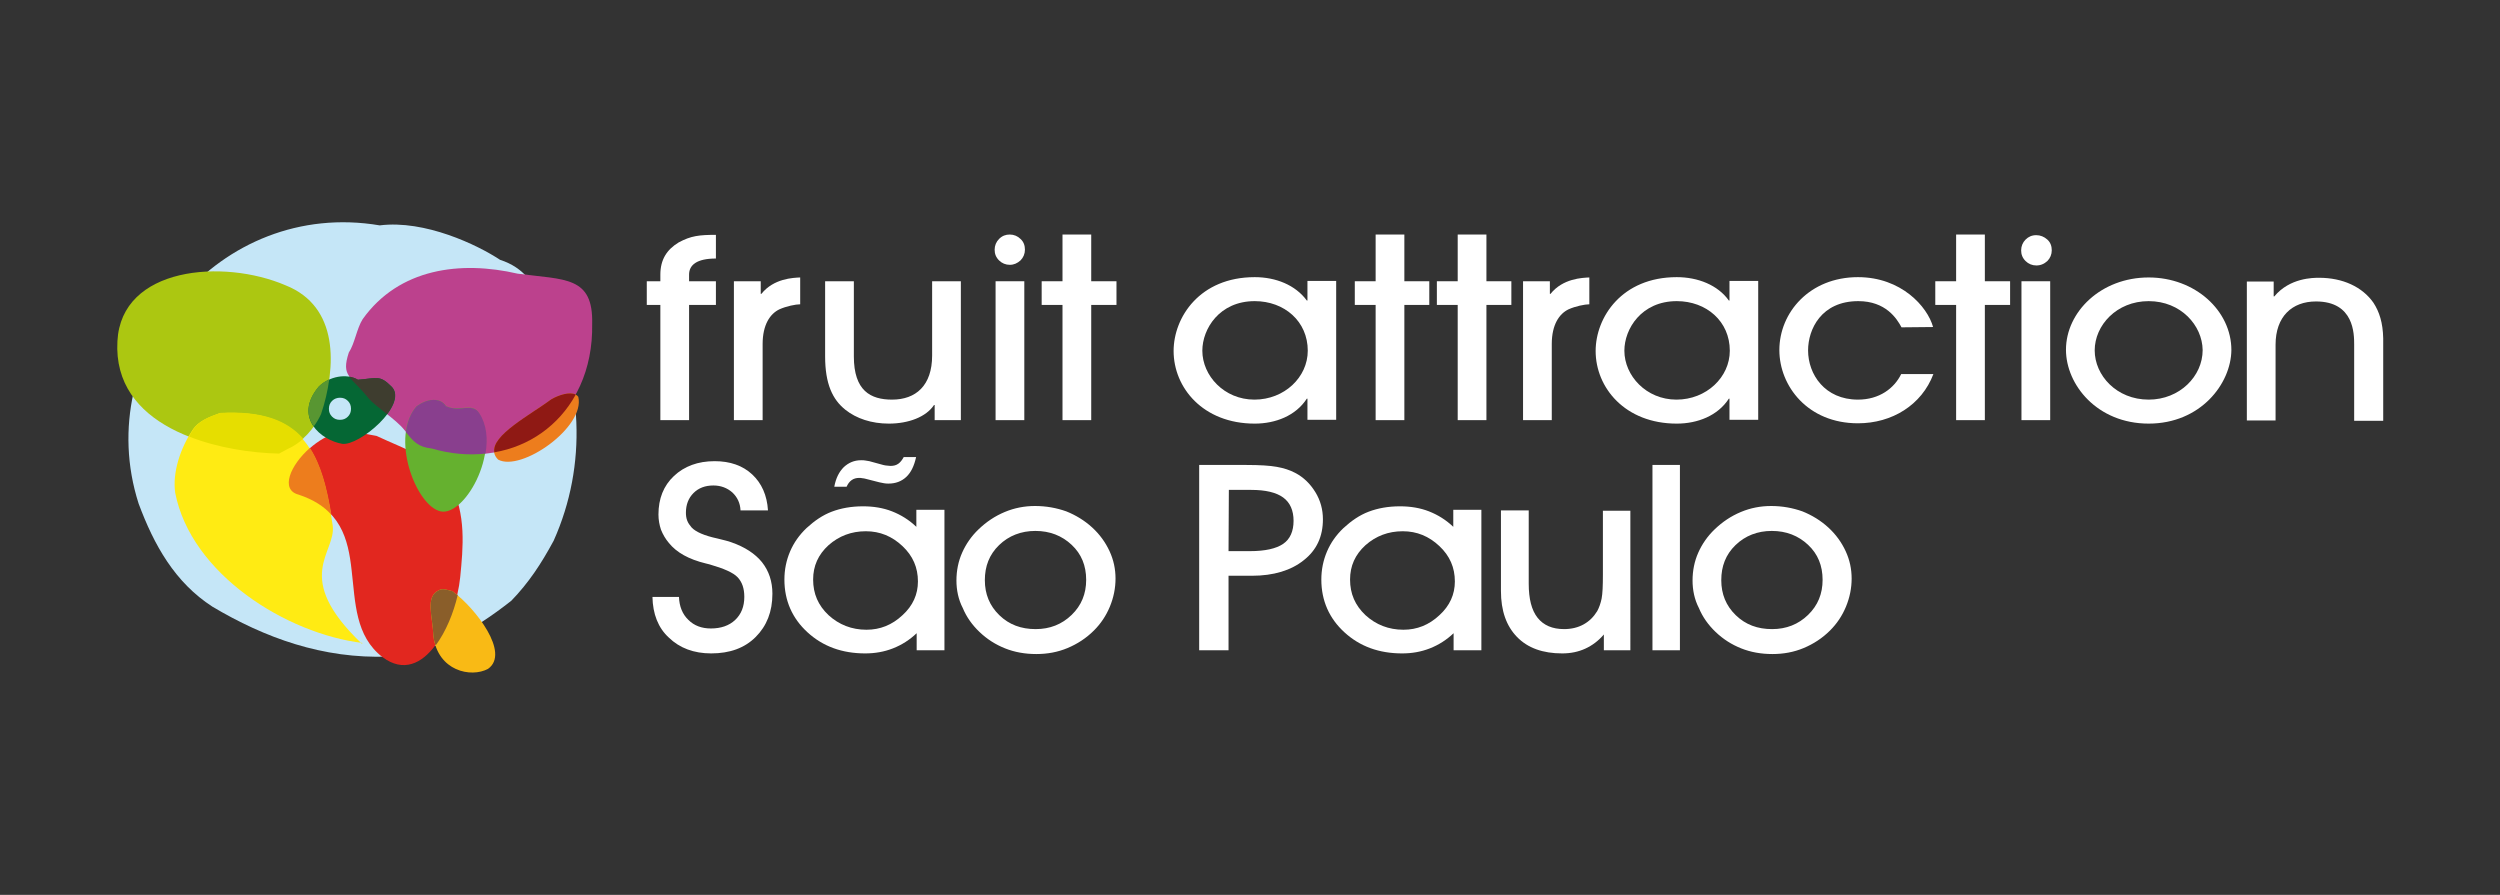 <?xml version="1.0" encoding="UTF-8"?>
<!-- Generator: Adobe Illustrator 27.9.0, SVG Export Plug-In . SVG Version: 6.00 Build 0)  -->
<svg xmlns="http://www.w3.org/2000/svg" xmlns:xlink="http://www.w3.org/1999/xlink" version="1.1" id="Capa_1" x="0px" y="0px" viewBox="0 0 792 283.5" style="enable-background:new 0 0 792 283.5;" xml:space="preserve">
<rect x="0" y="0" width="792" height="283.5" fill="#333333" stroke="none"/>
<style type="text/css">
	.st0{fill:#C5E6F7;}
	.st1{fill:#E2271F;}
	.st2{fill:#ACC711;}
	.st3{fill:#F9BA15;}
	.st4{fill:#8A5E2A;}
	.st5{fill:#FFEB13;}
	.st6{fill:#E6DE00;}
	.st7{fill:#ED7D1D;}
	.st8{fill:#BC418D;}
	.st9{fill:#8F1914;}
	.st10{fill:#056734;}
	.st11{fill:#589632;}
	.st12{fill:#3E3D2F;}
	.st13{fill:#65B12F;}
	.st14{fill:#893F8E;}
	.st15{fill:#FFFFFF;}
</style>
<g>
	<path class="st0" d="M120.3,71.4c-50.7-8.6-91.6,40.5-76.4,88.1c4.9,13.2,11.5,25,23.4,32.7c16.5,9.8,34.9,16.6,55.8,15.8   c14.6-1.5,26.6-8,38.9-17.7c5.5-5.7,9.4-11.6,13.4-19c10.8-24.1,9.2-51.1-2.5-74.6c-4-6.8-6.6-11.8-14.5-14.4   C151.3,77.6,134.6,69.6,120.3,71.4"></path>
	<path class="st1" d="M115,137.3c-12.8-5.4-30.8,16.8-20.3,19.4c13.2,4.5,15.6,13.9,16.7,24c1.2,10.1,1.1,20.8,9.8,27.5   c13.2,9.8,23.2-11.4,24.6-25.4c0.9-9.3,2-19.9-3.2-29.7c-5.3-8.2-14.2-10.7-23.3-15L115,137.3z"></path>
	<path class="st2" d="M88.4,143.7c-21.7-0.6-52.7-8.9-51.2-35.6c1.2-23.6,33.5-26.2,53.3-17.7c16.8,6.7,16.2,25.6,11.2,40.8   c-2.1,4.5-5.8,8.8-10.5,10.9"></path>
	<path class="st3" d="M143.4,187.3c-0.9-0.2-3.3-1.1-4.4-0.3c-4.4,2-1.9,8.4-1.7,14.5c1.4,11.1,11.9,13.3,17.3,10.4   c7.1-5-4-19.2-11-24.4"></path>
	<path class="st4" d="M143.5,187.4l-0.1-0.1c-0.9-0.2-3.3-1.1-4.4-0.3c-4.4,2-1.9,8.4-1.7,14.5c0.1,1.1,0.4,2.1,0.7,3   c3.2-4.3,5.7-10.3,7-16C144.4,188.2,143.9,187.8,143.5,187.4"></path>
	<path class="st5" d="M114.9,203.7c-24.1-2.9-54.4-21.8-59.4-47.6c-0.9-6.4,1.6-14,5.5-19.9c1.9-2.9,5.3-4.1,8.6-5.3   c26.8-1.5,32.5,12.8,35.8,35.6c1.2,8.7-13.1,16.1,9.2,37.4"></path>
	<path class="st6" d="M88.4,143.7l2.8-1.5c1.8-0.8,3.4-1.9,4.9-3.2c-5.2-5.9-13.2-8.9-26.3-8.2c-3.3,1.2-6.7,2.4-8.6,5.3   c-0.5,0.7-0.9,1.4-1.3,2.2C69,141.9,79.5,143.5,88.4,143.7z"></path>
	<path class="st7" d="M105,163.1c-1.4-8.6-3.3-15.8-6.8-21.2c-6.3,5.5-9.5,13.3-3.6,14.8C99.4,158.3,102.7,160.5,105,163.1"></path>
	<path class="st8" d="M187.6,102.7c0.5,28.9-22.9,47.3-50.8,39.4c-4.7-0.5-5.9-2.5-8.7-5.9c-2.8-3.5-9.2-7.4-11.4-10.2   c-5.6-7-8.7-6.6-6.2-14.3c1.9-2.9,2.5-7.6,4.4-10.6c11.5-16.1,31-18.6,49.1-14.4C179,88.7,188,87.4,187.6,102.7"></path>
	<path class="st7" d="M174.8,126.4c-7.8,5.8-22.8,13.4-17,19.2c7.3,4,27.7-10.3,25.4-19.9C181.6,123.6,177.3,125,174.8,126.4"></path>
	<path class="st9" d="M182.4,125c-2-1-5.4,0.2-7.6,1.4c-6.9,5.1-19.2,11.5-18.2,16.9C167.7,141.4,177,134.8,182.4,125"></path>
	<path class="st10" d="M113.4,120.3c-3.6-2.1-9.1-1.1-12.4,2.2c-8.2,9.8,0.8,17,7.4,18.1c5.3,0.8,20.9-12.3,15.8-18   C120.3,118.7,119.6,119.8,113.4,120.3z"></path>
	<path class="st11" d="M104.3,120.2c-1.2,0.5-2.4,1.3-3.3,2.2c-4.3,5.1-3.9,9.5-1.6,12.7c0.9-1.2,1.7-2.6,2.3-3.9   C102.9,127.7,103.8,123.9,104.3,120.2z"></path>
	<path class="st12" d="M113.4,120.3c-0.8-0.5-1.8-0.8-2.8-1c1.2,1.7,3.3,3.3,6,6.7c1.2,1.5,3.6,3.3,6,5.2c2.4-3.2,3.5-6.5,1.5-8.6   C120.3,118.7,119.6,119.8,113.4,120.3z"></path>
	<path class="st13" d="M141.3,128.7c-1.8-2.9-6-2.5-9.4,0.1c-8.2,9.6-0.5,30.3,7,33c7.7,3.1,20.2-18.8,12.9-30.8   C149.7,127.3,145.8,130.6,141.3,128.7"></path>
	<path class="st14" d="M136.8,142.1c5.9,1.7,11.6,2.2,17,1.6c0.8-4.5,0.4-9.1-1.9-12.7c-2.2-3.6-6.1-0.3-10.6-2.3   c-1.8-2.9-6-2.5-9.4,0.1c-1.9,2.2-2.9,5-3.3,8.1C131,139.9,132.4,141.6,136.8,142.1"></path>
	<path class="st0" d="M107.7,126c1,0,1.8,0.3,2.5,1s1,1.5,1,2.5s-0.3,1.8-1,2.5s-1.5,1-2.5,1s-1.8-0.3-2.5-1s-1-1.5-1-2.5   s0.3-1.8,1-2.5C105.9,126.3,106.8,126,107.7,126"></path>
	<path class="st15" d="M645.1,74.5c1.3,0,2.5,0.5,3.5,1.4s1.4,2.1,1.4,3.4s-0.5,2.5-1.4,3.4c-1,0.9-2.1,1.4-3.5,1.4   c-1.3,0-2.5-0.5-3.4-1.4c-1-1-1.4-2.1-1.4-3.4s0.5-2.5,1.4-3.4S643.7,74.5,645.1,74.5"></path>
	<path class="st15" d="M319.9,74.3c1.3,0,2.5,0.5,3.4,1.4c1,0.9,1.4,2.1,1.4,3.4s-0.5,2.5-1.4,3.4c-1,0.9-2.1,1.4-3.4,1.4   s-2.5-0.5-3.4-1.4c-1-1-1.4-2.1-1.4-3.4s0.5-2.5,1.4-3.4C317.5,74.7,318.6,74.3,319.9,74.3"></path>
	<path class="st15" d="M209.2,133.1V96.6h-4.3v-7.5h4.3V87c0-4.7,2-7.9,5.8-10.2c3.9-2.1,6.5-2.4,11.8-2.4v7.5c-6,0-8.5,2-8.5,5.1   v2.1h8.5v7.5h-8.5v36.5H209.2z"></path>
	<path class="st15" d="M232.5,133.1v-44h8.5v4h0.2c3.9-4.9,10.1-5.1,12.3-5.2v8.5c-1.4,0-4.4,0.6-6.6,1.6c-2.9,1.4-5.3,4.8-5.3,11   v24.1H232.5z"></path>
	<path class="st15" d="M270.5,89.1v23.8c0,10.9,5.3,13.7,12.1,13.7c7.5,0,12.7-4.4,12.7-14V89.1h9.1v44h-8.3v-4.8h-0.2   c-2.5,3.8-8.1,5.9-14.3,5.9c-5.5,0-10.3-1.6-13.8-4.4c-4-3.2-6.4-8.1-6.4-16.9V89.1H270.5z"></path>
	<rect x="315.4" y="89.1" class="st15" width="9.1" height="44"></rect>
	<polygon class="st15" points="345.7,133.1 336.6,133.1 336.6,96.6 330,96.6 330,89.1 336.6,89.1 336.6,74.3 345.7,74.3 345.7,89.1    353.7,89.1 353.7,96.6 345.7,96.6  "></polygon>
	<path class="st15" d="M414.2,133.1v-6.8H414c-3.5,5.4-9.9,7.9-16.5,7.9c-16.4,0-25.7-11.4-25.7-23c0-10.7,8.3-23.4,25.7-23.4   c6.7,0,12.9,2.5,16.5,7.4h0.2V89h9.1v44h-9.1V133.1z M397.5,95.4c-11.2,0-16.6,8.8-16.6,15.7c0,7.9,6.9,15.5,16.5,15.5   c9.5,0,16.9-7.1,16.9-15.5C414.3,101.8,406.9,95.4,397.5,95.4"></path>
	<polygon class="st15" points="444.9,133.1 435.8,133.1 435.8,96.6 429.2,96.6 429.2,89.1 435.8,89.1 435.8,74.3 444.9,74.3    444.9,89.1 452.8,89.1 452.8,96.6 444.9,96.6  "></polygon>
	<polygon class="st15" points="470.9,133.1 461.8,133.1 461.8,96.6 455.2,96.6 455.2,89.1 461.8,89.1 461.8,74.3 470.9,74.3    470.9,89.1 478.8,89.1 478.8,96.6 470.9,96.6  "></polygon>
	<path class="st15" d="M482.5,133.1v-44h8.5v4h0.2c3.9-4.9,10.1-5.1,12.3-5.2v8.5c-1.4,0-4.4,0.6-6.6,1.6c-2.9,1.4-5.3,4.8-5.3,11   v24.1H482.5z"></path>
	<path class="st15" d="M547.9,133.1v-6.8h-0.2c-3.5,5.4-9.9,7.9-16.5,7.9c-16.4,0-25.7-11.4-25.7-23c0-10.7,8.3-23.4,25.7-23.4   c6.7,0,13,2.5,16.5,7.4h0.2V89h9.1v44h-9.1V133.1z M531.2,95.4c-11.2,0-16.6,8.8-16.6,15.7c0,7.9,6.9,15.5,16.5,15.5   c9.5,0,16.9-7.1,16.9-15.5C548,101.8,540.6,95.4,531.2,95.4"></path>
	<path class="st15" d="M602.4,103.7c-1.5-2.8-5-8.3-13.7-8.3c-11.7,0-15.9,8.9-15.9,15.6c0,7.6,5.3,15.6,15.8,15.6   c6.8,0,11.5-3.6,13.7-8.1h10.2c-3.7,9.8-13.1,15.6-23.9,15.6c-15.9,0-24.9-11.8-24.9-23.2c0-11.9,9.6-23.1,24.9-23.1   c13.7,0,22,9.3,23.8,15.8L602.4,103.7L602.4,103.7z"></path>
	<polygon class="st15" points="628.8,133.1 619.7,133.1 619.7,96.6 613.1,96.6 613.1,89.1 619.7,89.1 619.7,74.3 628.8,74.3    628.8,89.1 636.8,89.1 636.8,96.6 628.8,96.6  "></polygon>
	<rect x="640.4" y="89.1" class="st15" width="9.1" height="44"></rect>
	<path class="st15" d="M680.7,134.2c-16.3,0-26.2-12.3-26.2-23.4c0-12,11.1-22.9,26.2-22.9c14.7,0,26.2,10.5,26.2,23   C706.8,121.6,697.1,134.2,680.7,134.2 M680.7,95.4c-10.2,0-17.1,7.7-17.1,15.6s6.9,15.6,17.1,15.6c9.8,0,17.1-7.4,17.1-15.7   C697.7,103.1,690.9,95.4,680.7,95.4"></path>
	<path class="st15" d="M745.8,133.1v-23.9c0-3.4,0-13.7-12.1-13.7c-7.6,0-12.8,4.8-12.8,13.7v24h-9.1v-44h8.5v4.7h0.2   c4.9-5.9,12.3-5.9,14.2-5.9c7.5,0,13.7,2.9,17.2,7.9c1.9,2.9,3,6.4,3.1,11.3v26.1h-9.2V133.1z"></path>
	<g>
		<path class="st15" d="M206.7,189.1h8.4c0.1,3,1.1,5.5,3,7.3c1.8,1.8,4.2,2.7,7.1,2.7c3.2,0,5.8-0.9,7.7-2.7s2.9-4.2,2.9-7.3    c0-2.7-0.7-4.7-2.1-6.2s-4.4-2.8-8.9-4.1c-0.2-0.1-0.6-0.1-1.2-0.3c-5.4-1.3-9.3-3.5-11.7-6.5c-1.1-1.3-1.9-2.7-2.5-4.2    c-0.5-1.5-0.8-3.1-0.8-4.8c0-5,1.6-9.1,4.9-12.2c3.3-3.1,7.6-4.7,12.9-4.7c4.9,0,8.9,1.4,11.9,4.2s4.7,6.6,5,11.4h-8.7    c-0.1-2.3-1-4.2-2.6-5.7c-1.6-1.4-3.6-2.2-6-2.2c-2.6,0-4.7,0.8-6.3,2.4c-1.6,1.6-2.4,3.7-2.4,6.2c0,0.9,0.1,1.7,0.4,2.5    c0.3,0.8,0.8,1.5,1.4,2.2c1.3,1.4,4,2.6,8.2,3.5c1.9,0.5,3.4,0.8,4.4,1.2c4.3,1.5,7.5,3.6,9.7,6.3c2.2,2.8,3.3,6.1,3.3,10    c0,5.7-1.8,10.2-5.3,13.7s-8.2,5.2-14.1,5.2c-5.5,0-10-1.7-13.4-5C208.5,198.9,206.8,194.5,206.7,189.1z"></path>
		<path class="st15" d="M290.4,206v-5.4c-2.2,2.1-4.7,3.7-7.5,4.8s-5.7,1.6-8.8,1.6c-7.3,0-13.4-2.2-18.3-6.7    c-4.8-4.4-7.3-10-7.3-16.7c0-3.1,0.6-6.1,1.8-8.9c1.2-2.8,2.9-5.2,5.2-7.4c2.5-2.3,5.1-4.1,8-5.2c2.9-1.1,6.2-1.7,9.9-1.7    c3.3,0,6.4,0.5,9.2,1.6s5.4,2.7,7.7,4.9v-5.4h8.9V206H290.4z M257.6,183.6c0,4.5,1.6,8.2,4.9,11.3c3.3,3,7.3,4.6,12,4.6    c4.3,0,8.1-1.5,11.4-4.6c3.3-3,4.9-6.6,4.9-10.7c0-4.4-1.6-8.1-4.9-11.2c-3.3-3.1-7.1-4.7-11.6-4.7c-4.6,0-8.5,1.5-11.8,4.4    C259.2,175.7,257.6,179.3,257.6,183.6z M290.2,144.9c-0.6,2.7-1.6,4.8-3.1,6.2s-3.4,2.1-5.6,2.1c-0.4,0-0.9,0-1.4-0.1    s-1-0.2-1.5-0.3l-4.3-1.1c-0.4-0.1-0.8-0.2-1.1-0.2c-0.4-0.1-0.7-0.1-1-0.1c-0.9,0-1.7,0.2-2.4,0.7c-0.7,0.5-1.2,1.2-1.6,2.1h-3.9    c0.5-2.7,1.5-4.7,3-6.2c1.5-1.4,3.3-2.2,5.5-2.2c0.5,0,1,0,1.4,0.1s0.8,0.1,1.2,0.2l4.4,1.2c0.4,0.1,0.9,0.2,1.2,0.2    s0.8,0.1,1.1,0.1c1,0,1.8-0.2,2.5-0.7s1.2-1.2,1.7-2.1h3.9V144.9z"></path>
		<path class="st15" d="M303,183.9c0-3.1,0.6-6.1,1.8-8.8s2.9-5.2,5.2-7.4c2.5-2.4,5.2-4.2,8.3-5.5s6.3-1.9,9.6-1.9    c3.5,0,6.8,0.6,9.9,1.7c3,1.2,5.8,2.9,8.2,5.1c2.4,2.2,4.2,4.7,5.5,7.5s1.9,5.7,1.9,8.7s-0.6,6-1.8,8.9c-1.2,2.9-2.9,5.4-5,7.5    c-2.5,2.5-5.3,4.3-8.4,5.6s-6.4,1.9-9.9,1.9c-3.6,0-6.9-0.6-9.9-1.8s-5.7-2.9-8.1-5.2c-2.3-2.2-4.1-4.7-5.3-7.6    C303.6,189.9,303,186.9,303,183.9z M312,183.8c0,4.4,1.5,8.1,4.6,11.1s6.9,4.4,11.5,4.4c4.5,0,8.3-1.5,11.4-4.5s4.6-6.7,4.6-11.1    c0-4.5-1.5-8.2-4.6-11.1s-6.9-4.4-11.5-4.4c-4.5,0-8.4,1.5-11.5,4.5S312,179.4,312,183.8z"></path>
		<path class="st15" d="M389.2,206h-9.3v-58.7h15c4.2,0,7.4,0.2,9.6,0.6c2.2,0.4,4.1,1,5.8,1.9c2.7,1.4,4.8,3.5,6.4,6.1    s2.4,5.5,2.4,8.6c0,5.5-2,9.8-6.1,13c-4,3.2-9.5,4.9-16.4,4.9h-7.4V206z M389.2,174.6h6.8c4.8,0,8.3-0.8,10.5-2.3s3.3-4,3.3-7.3    s-1.1-5.8-3.3-7.4c-2.2-1.6-5.6-2.4-10.1-2.4h-7.1L389.2,174.6L389.2,174.6z"></path>
		<path class="st15" d="M460.5,206v-5.4c-2.2,2.1-4.7,3.7-7.5,4.8s-5.7,1.6-8.8,1.6c-7.3,0-13.4-2.2-18.3-6.7    c-4.8-4.4-7.3-10-7.3-16.7c0-3.1,0.6-6.1,1.8-8.9c1.2-2.8,2.9-5.2,5.2-7.4c2.5-2.3,5.1-4.1,8-5.2c2.9-1.1,6.2-1.7,9.9-1.7    c3.3,0,6.4,0.5,9.2,1.6s5.4,2.7,7.7,4.9v-5.4h8.9V206H460.5z M427.7,183.6c0,4.5,1.6,8.2,4.9,11.3c3.3,3,7.3,4.6,12,4.6    c4.3,0,8.1-1.5,11.4-4.6c3.3-3,4.9-6.6,4.9-10.7c0-4.4-1.6-8.1-4.9-11.2c-3.3-3.1-7.1-4.7-11.6-4.7c-4.6,0-8.5,1.5-11.8,4.4    C429.3,175.7,427.7,179.3,427.7,183.6z"></path>
		<path class="st15" d="M516.5,206h-8.4v-5c-1.7,2-3.7,3.5-5.9,4.5c-2.2,1-4.6,1.5-7.3,1.5c-6.1,0-10.9-1.7-14.3-5.2    s-5.1-8.3-5.1-14.6v-25.5h8.8v23.2c0,4.8,0.9,8.4,2.8,10.8c1.9,2.4,4.7,3.6,8.4,3.6c2.3,0,4.4-0.5,6.2-1.5c1.8-1,3.2-2.4,4.3-4.2    c0.6-1.1,1.1-2.5,1.4-4c0.3-1.6,0.4-4.1,0.4-7.5v-20.3h8.7V206z"></path>
		<path class="st15" d="M523.5,206v-58.7h8.7V206H523.5z"></path>
		<path class="st15" d="M536.2,183.9c0-3.1,0.6-6.1,1.8-8.8s2.9-5.2,5.2-7.4c2.5-2.4,5.2-4.2,8.3-5.5s6.3-1.9,9.6-1.9    c3.5,0,6.8,0.6,9.9,1.7c3,1.2,5.8,2.9,8.2,5.1c2.4,2.2,4.2,4.7,5.5,7.5s1.9,5.7,1.9,8.7s-0.6,6-1.8,8.9s-2.9,5.4-5,7.5    c-2.5,2.5-5.3,4.3-8.4,5.6c-3.1,1.3-6.4,1.9-9.9,1.9c-3.6,0-6.9-0.6-9.9-1.8s-5.7-2.9-8.1-5.2c-2.3-2.2-4.1-4.7-5.3-7.6    C536.8,189.9,536.2,186.9,536.2,183.9z M545.3,183.8c0,4.4,1.5,8.1,4.6,11.1s6.9,4.4,11.5,4.4c4.5,0,8.3-1.5,11.4-4.5    c3.1-3,4.6-6.7,4.6-11.1c0-4.5-1.5-8.2-4.6-11.1s-6.9-4.4-11.5-4.4c-4.5,0-8.4,1.5-11.5,4.5S545.3,179.4,545.3,183.8z"></path>
	</g>
</g>
</svg>
